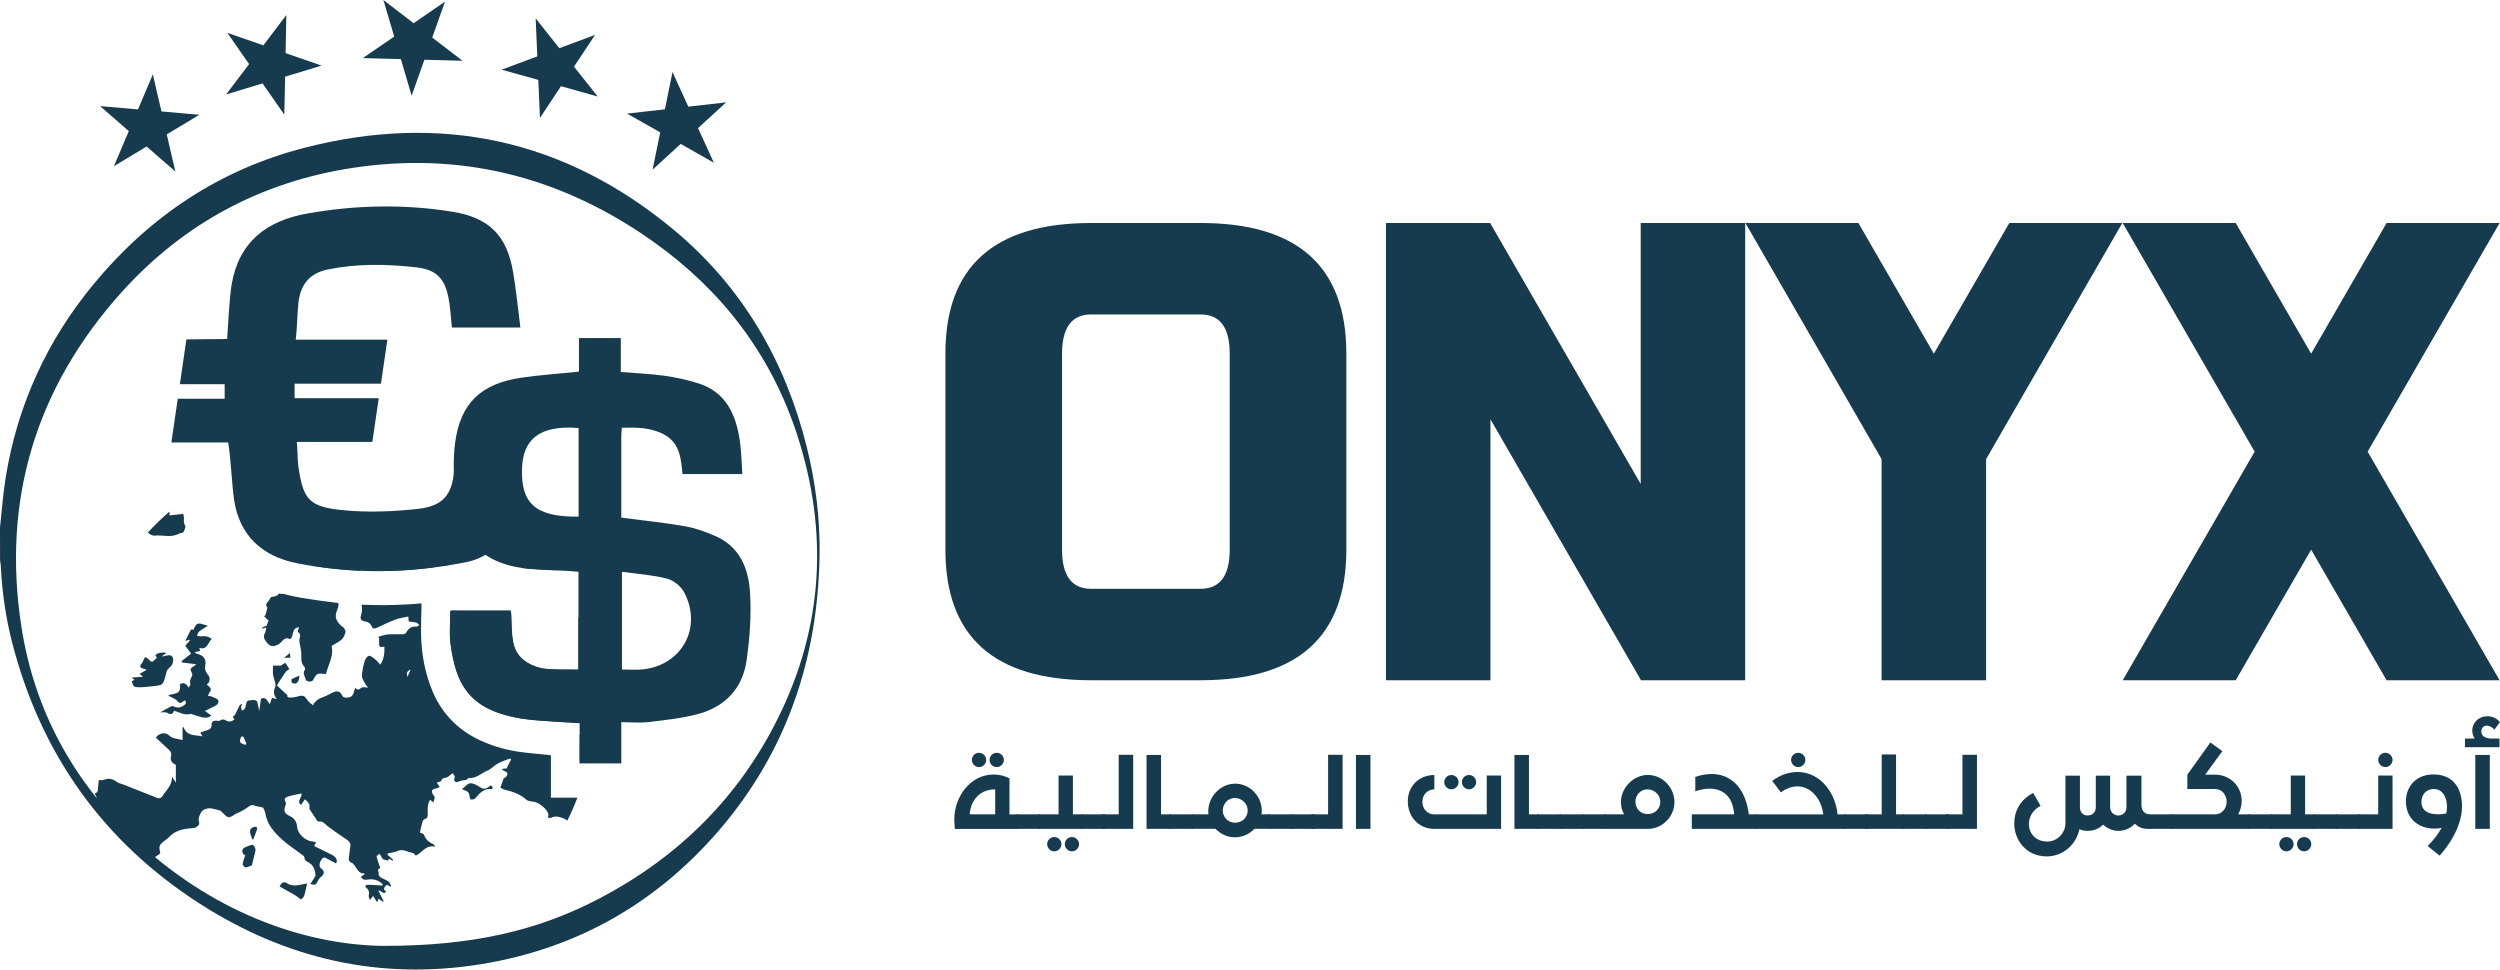<?xml version="1.0" encoding="utf-8"?>
<!-- Generator: Adobe Illustrator 27.8.1, SVG Export Plug-In . SVG Version: 6.00 Build 0)  -->
<svg version="1.1" xmlns="http://www.w3.org/2000/svg" xmlns:xlink="http://www.w3.org/1999/xlink" x="0px" y="0px"
	 viewBox="0 0 500 193.91" style="enable-background:new 0 0 500 193.91;" xml:space="preserve">
<style type="text/css">
	.st0{fill:#FFFFFF;}
	.st1{fill:#173B4E;}
</style>
<g id="White">
</g>
<g id="Black">
</g>
<g id="Original">
	<g>
		<g>
			<path class="st1" d="M119.54,19.3l-4.74-5.97l4.21-6.35l-7.14,2.66l-4.74-5.97l0.33,7.61l-7.14,2.66l7.34,2.04l0.33,7.61
				l4.21-6.35L119.54,19.3z M92.49,12.15l-6.04-4.64L89,0.33l-6.28,4.31L76.68,0l2.16,7.31l-6.28,4.31l7.61,0.2l2.16,7.31l2.55-7.18
				L92.49,12.15z M142.77,32.55l-3.16-6.93l5.62-5.15l-7.57,0.86l-3.16-6.93l-1.52,7.46l-7.57,0.86l6.63,3.75l-1.52,7.46l5.62-5.15
				L142.77,32.55z M57.03,15.33l7.29-2.21l-7.2-2.5l0.15-7.62l-4.6,6.07l-7.2-2.5l4.35,6.25l-4.6,6.07l7.29-2.21l4.35,6.25
				L57.03,15.33z M29.32,29.3l5.75,5l-1.72-7.42l6.53-3.93l-7.59-0.66l-1.72-7.42l-2.97,7.01l-7.59-0.66l5.75,5l-2.97,7.01
				L29.32,29.3z"/>
		</g>
		<g>
			<g>
				<path class="st1" d="M72,114.13c0.17-0.72,0.43-1.44,1.09-2.07c0.58,0.13,1.55-0.57,2.4,0.26c0.53,0.52,0.66,1.26,0.38,1.89
					c3.61-0.01,7.21-0.26,10.79-0.72c-0.23-0.52-0.44-1.06-0.53-1.61c-0.18-1.13-0.2-1.22-1.29-1.52c-1.06-0.28-1.64-0.99-1.67-2.08
					c0.14,0,0.29-0.04,0.42,0.01c1.03,0.36,2.04,0.84,3.1,1.06c0.15,0.03,0.31,0.05,0.46,0.07c0.74,0.09,1.52,0.04,2.26-0.05
					c0.92-0.1,1.82-1.19,1.9-2.1c0.09-0.97-0.31-1.57-1.24-1.89c-0.68-0.23-1.41-0.41-2.04-0.74c-0.97-0.51-1.93-0.9-3-0.96
					c-0.07,0-0.13,0-0.2,0c-1.9,0.88-4.04,1.26-6.12,1.39c-2.4,0.16-4.88-0.05-7.1-1.02c-0.25-0.11-0.41-0.32-0.49-0.57
					c-0.27,0.04-0.55,0.08-0.82,0.11c-0.07,0.02-0.14,0.05-0.21,0.07c0.29,0.62-0.08,0.89-0.56,1.07c-0.54,0.2-0.87,0.55-0.96,1.14
					c-0.03,0.2-0.19,0.49-0.34,0.54c-0.64,0.17-0.94,0.57-1.09,1.23c-0.08-0.15-0.17-0.3-0.25-0.45c-0.19,0.18-0.39,0.37-0.61,0.58
					c0.06,0.1,0.14,0.24,0.21,0.35c-0.18,0.17-0.48,0.33-0.46,0.45c0.08,0.69-0.44,0.78-0.88,0.91c-0.59,0.17-0.82,0.6-0.97,1.14
					c-0.1,0.35-0.21,0.71-0.38,1.03c-0.28,0.53-0.56,1.05-0.84,1.58c1.26,0.2,2.52,0.36,3.79,0.5
					C68.5,113.93,70.25,114.06,72,114.13z"/>
			</g>
			<g>
				<path class="st1" d="M88.59,112.97c0.24,0.05,0.49,0.09,0.74,0.14c0.09-0.03,0.18-0.06,0.27-0.11
					c-0.18-0.21-0.36-0.42-0.53-0.64C88.82,112.36,88.62,112.48,88.59,112.97z"/>
			</g>
			<g>
				<path class="st1" d="M111.02,114.05c0.03,0,0.07,0,0.1,0.01c-1.13-1.82-2.38-3.56-3.72-5.21c-0.23,0.46-0.47,0.92-0.72,1.38
					c-0.63,1.2-1.5,2.23-2.42,3.32c0.42,0.06,0.74,0.13,1.06,0.15C107.22,113.82,109.12,113.93,111.02,114.05z"/>
			</g>
			<g>
				<path class="st1" d="M93.79,104.99c0.12,0.29,0.4,0.5,0.58,0.77c0.23,0.33,0.52,0.65,0.64,1.02c0.14,0.45,0.11,0.95,0.17,1.56
					c-0.22,0.02-0.54,0.06-0.85,0.1c0.22,0.27,0.46,0.53,0.71,0.79c0.55,0.55,1.18,1.02,1.77,1.53c0.2,0.17,0.38,0.17,0.59,0.01
					c0.11-0.09,0.24-0.16,0.36-0.24c1.64-1.15,2.84-2.67,3.75-4.44c0.41-0.79,0.76-1.59,1.07-2.4c-1.07-1-2.18-1.96-3.33-2.86
					c-0.34,0.18-0.53,0.66-0.78,1.03c-0.13,0.19-0.06,0.51-0.18,0.72c-0.42,0.73-0.11,1.6-0.4,2.28c-0.18,0.43-0.95,0.83-1.46,0.83
					c-0.64,0-1.31-0.38-1.91-0.71c-0.14-0.08-0.1-0.68,0.03-0.96c0.11-0.24,0.46-0.37,0.77-0.59c-0.18-0.16-0.32-0.36-0.51-0.42
					c-0.45-0.16-0.92-0.25-1.38-0.37c0.01,0.41,0,0.82,0.05,1.22C93.54,104.23,93.63,104.63,93.79,104.99z"/>
			</g>
			<g>
				<path class="st1" d="M117.01,148.78c0.11-0.26,0.21-0.51,0.33-0.81c-0.47-0.36-0.93-0.74-1.42-1.06c0,0.59,0,1.18,0,1.77
					c0.01,1.31-0.04,2.63,0.03,3.95h0.08c0.14-0.86,0.28-1.68,1.22-2.11c0.36-0.17,0.6-0.62,0.98-1.05
					c0.01-0.01,0.02-0.02,0.02-0.03c-0.01,0-0.01,0-0.02-0.01C117.78,149.17,117.4,148.98,117.01,148.78z"/>
			</g>
			<g>
				<path class="st1" d="M115.67,123.3v10.56c-0.08,0.02-0.13,0.05-0.18,0.05c-1.98-0.03-3.95-0.02-5.92-0.12
					c-1.14-0.05-2.25-0.36-3.3-0.85c-1.95-0.91-3.23-2.37-3.62-4.52c-0.15-0.8-0.23-1.61-0.28-2.43c-0.07-1.08-0.08-2.18-0.12-3.26
					c-0.01-0.19-0.04-0.38-0.06-0.56c-0.1-0.03-0.16-0.06-0.21-0.06c-3.83,0-7.65-0.01-11.48-0.01c-0.11,0-0.22,0.02-0.32,0.04
					c-0.01,0-0.03,0.02-0.04,0.04c-0.01,0.01-0.03,0.02-0.07,0.06c-0.02,1.03-0.03,2.08-0.07,3.13c-0.12,2.69,0.32,5.31,1.01,7.89
					c0.54,2,1.38,3.85,2.74,5.44c1.59,1.86,3.63,3.03,5.9,3.84c2.48,0.88,5.05,1.3,7.65,1.5c1.85,0.15,3.71,0.27,5.57,0.38
					c-0.04-0.13-0.09-0.27-0.15-0.41c-0.27-0.66-0.23-1.46-0.22-2.19c0.01-0.46,0.23-0.91,0.38-1.47c0.51,0.38,0.95,0.71,1.43,1.07
					c0.42-0.75-0.21-1.2-0.33-1.58c0.22-0.5,0.39-0.88,0.56-1.25c0.08-0.18,0.17-0.36,0.29-0.51c0.5-0.6,1.02-1.19,1.59-1.84
					c0.48,0.34,0.84,0.06,1.17-0.54c0.12-0.22,0.52-0.28,0.79-0.4c0.05-0.02,0.1-0.05,0.15-0.06
					C118.06,131.1,117.09,127.09,115.67,123.3z"/>
			</g>
			<g>
				<path class="st1" d="M110.18,159.55v-8.5c-0.3-0.04-0.54-0.07-0.77-0.09c-1.8-0.19-3.61-0.32-5.4-0.57
					c-2.47-0.34-4.86-0.99-7.16-1.96c-4.82-2.02-8.34-5.38-10.36-10.22c-1.49-3.57-2.18-7.32-2.27-11.17
					c-0.05-1.9,0.05-3.81,0.08-5.71c0-0.2,0-0.39,0-0.65c-0.49,0.04-0.92,0.08-1.35,0.11c-2.61,0.17-5.21,0.27-7.82,0.23
					c-0.94-0.02-1.87-0.04-2.81-0.08c0.11,0.7,0.13,1.37-0.1,2.07c-0.25,0.75-0.03,1.13,0.72,1.26c0.68,0.12,1.16,0.38,1.42,1.05
					c0.17,0.44,0.53,0.45,0.94,0.27c1.25-0.57,2.48-1.18,3.77-1.67c0.8-0.3,1.67-0.41,2.59-0.62c0.04,0.45,0.06,0.71,0.09,1
					c0.51,0.07,1.02,0.09,1.49,0.22c0.24,0.07,0.43,0.32,0.64,0.5c-0.21,0.11-0.43,0.33-0.63,0.31c-1.06-0.12-1.62,0.46-2.08,1.29
					c-0.08,0.14-0.37,0.22-0.57,0.23c-1.03,0.03-2.07-0.04-3.09,0.04c-0.64,0.05-1.26,0.32-1.89,0.49c0.07,0.06,0.14,0.13,0.21,0.2
					c0,0.42,0.01,0.84,0,1.26c-0.02,0.78,0.53,0.53,1.05,0.5c0.03,1.22-0.02,2.38-0.82,3.59c-0.37-0.39-0.64-0.75-0.99-1.03
					c-0.39-0.31-0.85-0.76-1.26-0.74c-0.32,0.02-0.75,0.62-0.87,1.04c-0.28,0.97-0.53,1.99-0.55,2.99
					c-0.01,0.57,0.45,1.16,0.75,1.72c0.1,0.2,0.34,0.33,0.44,0.65c-0.23-0.05-0.45-0.13-0.68-0.12c-0.24,0.01-0.56,0.02-0.72,0.17
					c-0.38,0.35-0.7,0.45-1.12-0.04c-0.08,0.2-0.15,0.33-0.18,0.46c-0.3,1.27-0.68,1.58-1.95,1.47c-0.16-0.01-0.36-0.17-0.44-0.32
					c-0.48-0.92-0.94-1.11-1.92-0.69c-0.46,0.2-0.88,0.48-1.34,0.69c-0.52,0.24-1.09,0.38-1.57,0.67c-0.38,0.23-0.66,0.63-0.98,0.95
					c-0.01,0.1-0.02,0.19-0.02,0.29c-0.37-0.32-0.83-0.58-1.09-0.97c-0.7-1.04-0.94-1.15-2.15-0.79c-0.44,0.13-0.93,0.18-1.4,0.19
					c-0.43,0.01-0.66-0.21-0.53-0.48c-0.75-0.7-1.43-1.32-2.1-1.94c0.14-0.24,0.27-0.48,0.41-0.7c0.24-0.39,0.5-0.78,0.76-1.16
					c0.21-0.32,0.41-0.65,0.66-0.93c0.17-0.2,0.43-0.32,0.66-0.49c-0.21-0.33-0.46-0.72-0.81-1.27c-0.2,0.12-0.48,0.3-0.92,0.57
					h-1.53c-0.01,0.52-0.08,1.12-0.02,1.71c0.06,0.54,0.29,1.06,0.41,1.6c0.06,0.29,0.17,0.65,0.06,0.88
					c-0.42,0.9-0.38,1.69,0.29,2.49c-0.16-0.03-0.31-0.05-0.47-0.09c-0.15-0.04-0.29-0.09-0.48-0.15c-0.14,0.39-0.28,0.76-0.46,1.27
					c-0.49-0.62-0.76-1.56-1.75-1.09c-0.11,0.76-0.22,1.51-0.36,2.45c-0.17-0.8-0.25-1.38-0.43-1.92c-0.05-0.14-0.38-0.24-0.6-0.27
					c-0.24-0.03-0.49,0.07-0.74,0.06c-0.53-0.02-0.77,0.24-0.85,0.75c-0.05,0.32-0.12,0.65-0.27,0.93c-0.1,0.18-0.37,0.27-0.56,0.39
					c-0.07-0.24-0.17-0.47-0.18-0.71c-0.01-0.15,0.11-0.31,0.25-0.69c-0.3,0.18-0.47,0.22-0.53,0.33c-0.31,0.59-0.57,1.21-0.88,1.8
					c-0.11,0.2-0.33,0.35-0.51,0.54c0.1,0.15,0.21,0.3,0.35,0.5c-0.55,0.4-1.08,0.58-1.68,0.2c-0.39-0.24-0.75-0.32-1.18,0
					c-0.18,0.13-0.53,0.07-0.8,0.04c-0.56-0.04-0.94,0.23-0.91,0.75c0.04,0.81-0.43,1.04-1.05,1.21c-0.39,0.1-0.76,0.26-1.2,0.41
					c0.11,0.2,0.21,0.38,0.42,0.76c-1.55-0.32-3.14,0.01-3.79-1.88c-0.06,0.05-0.13,0.09-0.19,0.14v2.47
					c-1.04-0.28-2-0.22-2.75-0.96c-0.73-0.72-2.14-0.36-2.57,0.52c0.91,0.85,1.82,1.65,2.69,2.49c0.34,0.34,0.46,0.74,0.31,1.3
					c-0.23,0.84,0.38,1.33,0.98,1.63v3.55c-0.29-0.45-0.47-0.73-0.78-1.23c0.09,1.78-1.14,2.69-1.87,3.87
					c-0.32,0.51-0.68,0.58-1.19,0.37c-2.21-0.88-4.42-1.75-6.64-2.63c-0.37-0.15-0.79-0.21-1.12-0.41
					c-0.83-0.52-1.49-1.02-2.69-0.58c-0.83,0.31-0.98-0.1-1.14,0.22c-0.06,0.69-0.12,1.38-0.19,2.08c-0.07-0.01-0.15-0.01-0.22-0.02
					c0.1,0.06,0.2,0.12,0.23,0.15c-0.01,0.03-0.27,0.18-0.66,0.41c0.15,0.13,0.28,0.31,0.34,0.56c0.76,2.83,3.23,5.07,4.97,7.32
					c1.59,2.05,3.62,4.05,5.96,5.3c0.78-0.48,1.92-1.22,1.89-1.34c-0.33-1.33-0.25-1.62,0.83-2.44c0.3-0.23,0.63-0.43,0.88-0.71
					c1.21-1.32,2.79-1.68,4.49-1.8c0.32-0.02,0.68-0.05,0.95-0.21c0.46-0.28,0.8-0.56,0.55-1.3c-0.15-0.47,0.2-1.17,0.47-1.69
					c0.34-0.63,1.5-0.93,2.2-0.74c0.51,0.14,1.04,0.2,1.52,0.39c0.28,0.1,0.51,0.36,0.73,0.59c0.9,0.94,1.16,0.96,2.21,0.23
					c0.34-0.24,0.78-0.34,1.15-0.55c0.58-0.33,1.18-0.65,1.71-1.06c0.39-0.3,0.7-0.37,1.16-0.2c0.5,0.19,1.04,0.25,1.72,0.41
					c0.11,0.28,0.37,0.7,0.44,1.16c0.37,2.23,1.78,3.81,3.35,5.23c1.23,1.11,2.64,2.01,3.96,3.01c0.19,0.15,0.48,0.34,0.49,0.52
					c0.03,0.64,0.46,0.85,0.93,1.11c0.93,0.51,1.19,1.44,1.3,2.41c0.02,0.17-0.09,0.38-0.19,0.54c-0.26,0.42-0.55,0.83-0.84,1.28
					c0.89,0.32,1.15,0.17,1.47-0.52c0.17-0.36,0.43-0.74,0.75-0.97c0.61-0.45,0.64-1.12-0.02-1.57c-0.46-0.31-0.47-0.96-0.05-1.69
					c0.29-0.49,0.61-0.68,1.16-0.33c0.57,0.36,1.19,0.64,1.82,0.98c0.36-0.49,0.15-1.19-0.75-1.68c-0.93-0.5-1.89-0.93-2.83-1.4
					c-0.24-0.12-0.48-0.24-0.77-0.39c0.11-0.26,0.21-0.47,0.34-0.77c-0.26-0.06-0.47-0.14-0.68-0.15c-1.39-0.07-2.98-1.52-3.08-2.89
					c-0.08-1.06-0.55-1.78-1.52-2.22c-1.06-0.49-1.24-1.09-0.78-2.19c0.07-0.17,0.09-0.46,0-0.59c-0.41-0.56-0.06-0.92,0.36-1.05
					c0.89-0.29,1.82-0.44,2.79-0.66c0.21,0.84-1.08,1.52-0.07,2.31c0.24-0.35,0.49-0.72,0.77-1.14c0.53,0.46,1.03,0.85,0.91,1.62
					c-0.02,0.12-0.03,0.28,0.03,0.37c0.49,0.76,0.98,1.51,1.49,2.25c0.06,0.1,0.21,0.21,0.3,0.2c0.93-0.14,1.35,0.61,1.97,1.06
					c1.23,0.9,2.49,1.77,3.75,2.62c0.46,0.31,0.72,0.68,0.64,1.25c-0.1,0.69-0.18,1.39-0.27,2.09c-0.07,0.51-0.14,0.99,0.52,1.22
					c0.24,0.08,0.43,0.34,0.6,0.56c0.53,0.67,0.78,1.63,1.98,1.59c-0.01,0.08-0.02,0.16-0.04,0.24c-0.24,0.14-0.48,0.28-0.69,0.4
					c0.42,0.83,1.06,0.61,1.6,0.55c0.93-0.1,1.74,0.13,2.47,0.68c0.11,0.09,0.2,0.21,0.3,0.32c-0.01,0.08-0.02,0.16-0.03,0.23
					c-0.31-0.02-0.63-0.05-0.94-0.06c-0.72-0.03-1.44-0.11-2.15-0.08c-0.35,0.02-0.47,0.33-0.16,0.58c0.54,0.44,0.64,0.97,0.48,1.62
					c-0.05,0.21,0.13,0.47,0.25,0.85c0.25-0.34,0.39-0.53,0.63-0.84c0.28,0.44,0.52,0.83,0.8,1.27c0.09-0.24,0.17-0.46,0.27-0.72
					c0.31,0.21,0.6,0.42,0.89,0.62c0.05-0.05,0.1-0.09,0.14-0.14c-0.34-0.68-0.69-1.36-1.08-2.13c0.69-0.03,0.98,0.99,1.61,0.2
					c-0.43-0.22-0.6-0.48-0.26-0.96c0.39-0.54,0.71-0.27,1.07,0.03c0.06-0.06,0.12-0.12,0.18-0.17c-0.2-0.31-0.33-0.72-0.61-0.92
					c-0.45-0.33-1.02-0.49-1.5-0.78c-0.19-0.11-0.31-0.37-0.41-0.59c-0.05-0.12,0.08-0.33,0.02-0.43c-0.38-0.6,0.08-0.73,0.32-0.82
					c-0.27-0.8-0.55-1.56-0.75-2.34c-0.03-0.11,0.35-0.33,0.61-0.56c0.28,0.48,0.51,0.86,0.65,1.1c0.42,0.11,0.73,0.2,1.08,0.29
					c0.01-0.05,0.04-0.19,0.08-0.4c0.29,0.14,0.55,0.27,0.81,0.4c0.04-0.05,0.08-0.1,0.12-0.15c-0.38-0.34-0.77-0.68-1.15-1.03
					c0-0.08-0.01-0.17-0.01-0.25c0.68-0.16,1.4-0.22,2.02-0.5c1.14-0.53,2.04,0.28,3.06,0.39c0.17,0.02,0.31,0.28,0.57,0.53
					c1.21-0.48,1.96-2.22,3.89-1.78c-0.18-0.29-0.21-0.41-0.27-0.44c-0.87-0.43-1.65-0.91-1.96-1.95c-0.07-0.22-0.57-0.31-0.83-0.44
					c0.16-0.71,0.31-1.44,0.51-2.15c0.06-0.22,0.27-0.5,0.46-0.55c0.64-0.18,0.6-0.64,0.59-1.12c-0.01-0.92-0.07-1.85,0.47-2.74
					c0.19,0.16,0.34,0.28,0.64,0.54c0.12-0.39,0.26-0.7,0.29-1.02c0.02-0.13-0.18-0.29-0.27-0.44c-0.51-0.87-0.38-1.16,0.58-1.35
					c0.25-0.05,0.49-0.19,0.69-0.27c-0.22-0.33-0.4-0.61-0.59-0.9c0.25-0.07,0.51-0.14,0.85-0.24c0.08-0.42,0.35-0.67,0.98-0.74
					c0.44-0.05,0.82-0.53,1.33-0.89c0.13,0.27,0.72,0.55,0.29,1.24c-0.05,0.08,0.24,0.53,0.42,0.55c0.26,0.03,0.55-0.16,0.83-0.24
					c0.38-0.1,0.76-0.19,1.16-0.18c0.19-0.14,0.4-0.42,0.58-0.41c1.49,0.11,2.46-0.98,3.68-1.47c0.78-0.32,1.23-0.91,1.87-1.3
					c0.82-0.51,1.79-0.78,2.69-1.14c0.07,0.07,0.13,0.14,0.2,0.21c-0.29,0.54-0.57,1.08-0.86,1.62c0.05,0.04,0.1,0.08,0.15,0.12
					c-0.37,0.05-0.73,0.09-1.11,0.14c0.13,0.65,1.39,0.32,1.02,1.27c-0.11,0.27-0.39,0.48-0.7,0.63c-0.2,0.58-0.41,1.16-0.65,1.84
					c0.26,0.13,0.55,0.35,0.87,0.42c1.57,0.37,3.06,0.87,4.32,1.99c0.36,0.32,1.02,0.35,1.56,0.44c1,0.16,2.58,1.44,2.82,2.38
					c0.06,0.22-0.02,0.48-0.05,0.8c0.23,0,0.49,0.08,0.66-0.01c0.93-0.49,1.77-0.11,2.62,0.21c0.26,0.1,0.45,0.23,0.57,0.4
					c0.75-1.5,1.43-3.04,2.03-4.62H110.18z M49.07,148.98c-0.34-0.15-0.76-0.22-0.98-0.47c-0.15-0.17-0.07-0.61,0.03-0.89
					c0.15-0.41,0.44-0.49,0.67-0.03c0.18,0.37,0.32,0.76,0.48,1.15C49.2,148.81,49.14,148.89,49.07,148.98z M81.5,135.36
					c-0.3-0.71-0.09-1.17,0.63-1.44C81.9,134.44,81.7,134.9,81.5,135.36z"/>
			</g>
			<g>
				<path class="st1" d="M52.4,125.54c0.02,0.05,0.04,0.11,0.06,0.17c0.21-0.05,0.42-0.09,0.81-0.18c-0.11,0.43-0.13,0.79-0.29,1.09
					c-0.35,0.67-0.21,1.12,0.26,1.74c0.47,0.62,0.93,0.98,1.65,0.82c0.46-0.1,0.95-0.35,1.26-0.68c0.55-0.6,1.03-1.15,1.86-0.65
					c0.86-0.64,0.2-2.27,1.8-2.41c-0.11,0.34-0.2,0.61-0.3,0.93c0.64,0.32,0.54,0.79,0.39,1.42c-0.12,0.51,0.11,1.1,0.19,1.65
					c0.06,0.41,0.16,0.82,0.17,1.23c0.02,0.94-0.15,1.92,0.62,2.7c0.11,0.12,0.18,0.45,0.11,0.55c-0.59,0.75,0.06,1.39,0.17,2.06
					c0.02,0.15,0.45,0.31,0.71,0.33c0.23,0.02,0.6-0.07,0.69-0.23c0.83-1.48,0.82-1.48,2.62-1.27c0.49-1.91,1.63-3.69,1.14-5.63
					c0.73-0.45,1.47-0.79,2.05-1.31c0.37-0.34,0.57-0.92,0.72-1.43c0.07-0.22-0.12-0.57-0.27-0.8c-0.13-0.2-0.39-0.3-0.58-0.48
					c-0.78-0.74-1.34-1.54-0.97-2.72c0.19-0.62,0.58-1.25,0.37-1.85c-0.12-0.01-0.24-0.02-0.37-0.04c-2.07-0.23-4.13-0.53-6.19-0.86
					c-1.53-0.24-3.05-0.53-4.53-0.96c-0.01,0.03-0.02,0.05-0.03,0.08c-0.27-0.04-0.53-0.07-0.8-0.11c-0.13,0.41-0.27,0.47-1.55,0.74
					c-0.22,0.37-0.32,0.63-0.5,0.8c-0.51,0.48-0.56,0.82-0.19,1.28c-0.15,0.57-0.28,1.05-0.4,1.54c-0.09,0.06-0.17,0.13-0.26,0.19
					c0.27,0.28,0.54,0.55,0.81,0.83c0.05-0.07,0.1-0.13,0.16-0.2c-0.14,0.38-0.29,0.76-0.47,1.25
					C53.1,125.22,52.75,125.38,52.4,125.54z"/>
			</g>
			<g>
				<path class="st1" d="M42.36,127.78c-0.8,0.7-0.84,2.25-2.49,1.81c0.06,0.25,0.1,0.41,0.14,0.6c-0.33,0.08-0.67,0.15-1,0.23
					c-0.02,0.05-0.03,0.1-0.05,0.15c0.3,0.11,0.59,0.25,0.89,0.34c0.83,0.24,1.33,0.95,1.25,1.8c-0.03,0.37-0.13,0.76-0.06,1.12
					c0.07,0.36,0.23,0.75,0.47,1.01c0.59,0.62,0.57,1.59-0.16,2.06c0.16,0.14,0.3,0.26,0.44,0.38c0.44,0.38,0.5,0.76,0.1,1.23
					c-0.15,0.18-0.19,0.46-0.28,0.7c0.22,0.02,0.46-0.01,0.65,0.08c0.49,0.22,1.21,0.39,1.38,0.78c0.23,0.51-0.27,0.99-0.84,1.23
					c-0.55,0.24-1.08,0.54-1.81,0.91c0.45,0.31,0.85,0.59,1.25,0.87c-0.49,0.53-1.16,0.53-1.83,0.38c-0.61-0.14-1.2-0.36-1.8-0.54
					c-0.17-0.05-0.36-0.17-0.5-0.13c-1.18,0.32-2.18-0.3-3.28-0.64c-0.3,0.67-0.67,0.87-1.37,0.43c-0.32-0.21-0.86-0.08-1.41-0.11
					c0.79-0.44,1.51-0.87,2.26-1.24c0.13-0.07,0.38,0.04,0.56,0.11c0.66,0.28,1.26,0.19,1.85-0.21c0.5-0.34,0.65-0.67,0.22-1.06
					c-0.33,0.2-0.64,0.55-0.93,0.53c-0.28-0.02-0.51-0.44-0.79-0.64c-0.3-0.21-0.64-0.36-0.97-0.53c-0.17-0.09-0.35-0.16-0.62-0.29
					c0.89-0.55,2.24-0.11,2.37-1.52c0.02-0.22,0-0.44,0-0.76c0.64-0.46,1.22-0.19,1.76,0.68c0.15-0.34,0.38-0.63,0.32-0.79
					c-0.25-0.61,0.12-1.05,0.31-1.55c0.06-0.14,0.09-0.35,0.03-0.48c-0.45-0.99-0.45-0.99,0.44-1.53c0.08-0.05,0.14-0.12,0.39-0.34
					c-1.07-0.14-1.98-0.25-2.89-0.36c-0.01-0.09-0.02-0.19-0.03-0.28c0.64-0.5,1.27-1,1.89-1.48c-0.4-0.54-0.77-1.04-1.17-1.57
					c0.27-0.32,0.59-0.69,0.91-1.06c-0.04-0.06-0.07-0.11-0.11-0.17c-0.26,0.09-0.52,0.17-0.8,0.27c0.36-0.73,0.71-1.45,1.13-2.3
					c0.04,0,0.27,0.01,0.56,0.03c0.04-0.12,0.07-0.27,0.13-0.39c0.43-0.84,0.74-0.98,1.65-0.7c0.33,0.1,0.66,0.2,1.05,0.32
					c-0.64,0.41-1.23,0.73-1.74,1.14c-0.23,0.18-0.3,0.56-0.44,0.85c0.27,0.04,0.55,0.15,0.81,0.12
					C40.97,127.15,41.68,127.27,42.36,127.78z"/>
			</g>
			<g>
				<path class="st1" d="M36.77,106.27c-0.16,0.43-0.65,0.28-0.91,0.43c-1.61,0.94-3.32,0.24-4.97,0.42
					c-0.42,0.05-0.92-0.23-1.32-0.61c1.36-1.49,2.81-2.89,4.34-4.21v0.78c0.93-0.11,1.8-0.2,2.73-0.31c0.05,0.23,0.14,0.5,0.15,0.76
					c0.01,0.56-0.12,1.1,0.27,1.64C37.19,105.38,36.9,105.91,36.77,106.27z"/>
			</g>
			<g>
				<path class="st1" d="M26.36,136.28c0.16-0.1,0.32-0.21,0.52-0.34c-0.17-0.13-0.32-0.25-0.55-0.43c0.75-0.05,1.42-0.1,2.28-0.16
					c-0.32-0.26-0.48-0.39-0.7-0.56c0.43-0.26,0.84-0.5,1.46-0.86c-0.43-0.12-0.65-0.16-0.86-0.24c-0.55-0.18-0.59-0.55-0.2-0.96
					c0.2-0.21,0.3-0.54,0.44-0.81c0.09-0.17,0.14-0.38,0.28-0.47c0.08-0.05,0.3,0.1,0.44,0.18c0.08,0.05,0.14,0.14,0.21,0.21
					c0.63,0.65,0.76,0.65,1.37,0.02c0.1-0.1,0.21-0.2,0.34-0.31c-0.12-0.17-0.22-0.31-0.32-0.44c0.19-0.47,1.32-0.75,2.23-0.52
					c-0.31,0.22-0.58,0.41-0.85,0.61c0.01,0.03,0.02,0.07,0.04,0.1c0.39-0.09,0.78-0.21,1.17-0.25c0.82-0.08,1.06,0.48,0.95,1.25
					c-0.11,0.74-0.5,1.04-0.97,1.48c-0.35,0.33-0.42,0.99-0.57,1.51c-0.46,1.64-0.53,1.73-2.21,1.92c-1.06,0.12-2.13,0.26-3.19,0.24
					C26.76,137.44,26.61,137.21,26.36,136.28z"/>
			</g>
			<g>
				<path class="st1" d="M58.33,135.82c0.64-0.29,1.12-0.52,1.55-0.72c-0.02,0.98-0.38,1.64-0.97,1.61
					C58.18,136.67,58.26,136.18,58.33,135.82z"/>
			</g>
			<g>
				<path class="st1" d="M95.97,99.22c0.67,0.22,1.07,0.55,0.82,1.23c-0.03,0.09-0.39,0.15-0.54,0.09
					C95.65,100.25,95.6,99.79,95.97,99.22z"/>
			</g>
			<g>
				<path class="st1" d="M56.82,131.55c0.44-0.36,0.73-0.6,1.16-0.94c0.04,0.39,0.07,0.64,0.1,0.94
					C57.69,131.55,57.36,131.55,56.82,131.55z"/>
			</g>
			<g>
				<path class="st1" d="M61.42,176.71c-0.19,0.82-0.33,1.62-0.57,2.39c-0.09,0.29-0.36,0.62-0.63,0.74
					c-0.14,0.06-0.46-0.29-0.71-0.45c-0.24-0.17-0.48-0.35-0.73-0.49c-0.96-0.54-1.92-1.07-2.87-1.6c0.36-0.77,0.86-1.06,1.42-0.69
					c0.99,0.66,2,0.51,3.04,0.28C60.72,176.79,61.09,176.75,61.42,176.71z"/>
			</g>
			<g>
				<path class="st1" d="M50.38,173.07c-0.42,0.15-0.85,0.38-1.29,0.41c-0.18,0.01-0.57-0.45-0.55-0.67
					c0.05-0.53,0.29-1.04,0.51-1.76c-0.04-0.02-0.25-0.09-0.37-0.23c-0.39-0.5-0.26-1.08,0.31-1.35c0.43-0.2,0.87-0.37,1.33-0.49
					c0.44-0.11,0.9,0.67,0.75,1.28C50.84,171.21,50.6,172.17,50.38,173.07z"/>
			</g>
			<g>
				<path class="st1" d="M92.35,157.82c0.78-0.43,1.13-1.38,2.12-1.13c0.46,0.11,0.91,0.34,1.3,0.6c0.69,0.47,1.29,0.68,2.02,0.04
					c0.41-0.36,0.73-0.22,0.72,0.36c-0.07,0.06-0.11,0.12-0.14,0.12c-1.57-0.2-2.45,0.81-3.33,1.87c-0.16,0.19-0.58,0.24-0.87,0.22
					c-0.11-0.01-0.25-0.41-0.26-0.64c-0.02-0.55-0.24-0.91-0.74-1.11C92.94,158.07,92.72,157.97,92.35,157.82z"/>
			</g>
			<g>
				<path class="st1" d="M50.45,167.88c-0.15-0.48-0.36-0.96-0.43-1.45c-0.09-0.64,0.38-0.97,0.93-1.07
					c0.49-0.09,0.52,0.32,0.41,0.65c-0.21,0.63-0.47,1.24-0.71,1.86C50.59,167.87,50.52,167.88,50.45,167.88z"/>
			</g>
		</g>
		<g>
			<path class="st1" d="M0,105.52c0.37-3.37,0.6-6.76,1.15-10.1c2.36-14.48,8.29-27.39,17.64-38.68
				c11.13-13.44,25.1-22.79,42.01-27.16c27.34-7.08,52.21-1.71,73.97,16.4c13.68,11.38,22.25,26.11,26.56,43.33
				c1.79,7.15,2.7,14.42,2.58,21.78c-0.33,20.66-6.55,39.24-20.14,55.02c-12.55,14.56-28.39,23.58-47.4,26.7
				c-20.32,3.33-39.14-0.99-56.38-12.05c-19.37-12.43-31.8-29.95-37.55-52.2c-1.28-4.97-2.01-10.04-2.27-15.17
				c-0.02-0.44-0.1-0.89-0.16-1.33C0,109.88,0,107.7,0,105.52z M76.63,189.18c18.09,0,31.15-3.1,43.51-9.62
				c15.53-8.2,27.53-20.02,35.38-35.77c9.15-18.35,10.22-37.41,3.91-56.82c-5.22-16.06-15.06-28.9-28.78-38.64
				C113.22,35.94,93.81,30.54,72.5,33.3c-19.15,2.48-35.46,10.92-48.35,25.33c-17,19.02-23.76,41.34-19.89,66.58
				c2.57,16.77,10.35,31.01,22.69,42.63C42.08,182.1,60.24,188.94,76.63,189.18z"/>
		</g>
		<g>
			<g>
				<path class="st1" d="M124.26,144.44c0,2.95,0,5.53,0,8.24c-2.84,0-5.48,0-8.33,0c0-2.66,0-5.24,0-8.04
					c-0.93-0.04-1.68-0.05-2.43-0.12c-3.44-0.3-6.93-0.33-10.3-0.99c-9.79-1.92-12.07-7.16-13.1-14.77
					c-0.29-2.13-0.04-4.32-0.04-6.61c4.03,0,8,0,12.1,0c0.36,3.5-0.49,7.5,2.58,9.91c3.09,2.43,7.09,1.8,10.96,1.9
					c0-6.61,0-13.12,0-19.6c-3.69-0.38-7.33-0.24-10.94-0.71c-8.97-1.18-13.56-6.6-13.89-15.6c-0.12-3.16-0.26-6.37,0.15-9.48
					c1.05-7.9,5.13-11.84,13.24-13.03c3.75-0.55,7.53-0.8,11.53-1.21c0-2.13,0-4.35,0-6.72c2.86,0,5.5,0,8.37,0
					c0,2.17,0,4.39,0,6.79c3.05,0.25,5.91,0.36,8.73,0.75c2.29,0.32,4.58,0.82,6.78,1.52c5.54,1.75,7.51,6.23,8.29,11.44
					c0.32,2.15,0.34,4.34,0.51,6.7c-4.02,0-7.86,0-11.97,0c-0.29-2.95-0.46-6.14-3.64-7.88c-2.65-1.45-5.49-1.46-8.49-1.38
					c-0.04,0.63-0.11,1.1-0.11,1.58c-0.01,5.49,0,10.97,0,16.4c4.35,0.57,8.54,0.99,12.68,1.71c2.12,0.37,4.22,1.12,6.21,2
					c4.87,2.15,6.58,6.57,6.86,11.33c0.27,4.52-0.05,9.13-0.71,13.62c-0.81,5.51-4.3,9.16-9.66,10.61
					c-3.24,0.87-6.64,1.21-9.98,1.62C128,144.61,126.29,144.44,124.26,144.44z M124.39,114.36c0,6.88,0,13.18,0,19.54
					c1.47,0,2.8,0.11,4.12-0.02c7.85-0.79,12.01-8.33,8.35-15.36c-0.63-1.22-2.1-2.44-3.42-2.78
					C130.56,114.98,127.53,114.8,124.39,114.36z M115.72,103.33c0-6.01,0-11.87,0-17.73c-7.94-0.62-11.15,2.33-11.32,8.18
					C104.22,100.46,106.82,103.44,115.72,103.33z"/>
			</g>
			<g>
				<path class="st1" d="M101.43,106.2c-1.73,3.34-4.48,5.47-8.16,6.22c-11.28,2.28-22.59,2.47-33.91,0.22
					c-6.98-1.4-11.47-5.55-12.54-12.68c-0.44-2.93-0.65-8.33-1.18-11.47H34.27l1.28-8.74h9.38c0-1.27,0-1.42,0-1.42v-1.49h-8.96
					l1.31-8.96c0.63-0.03,7.58-0.05,8.15-0.08c0.16-2.36,0.47-8.36,0.88-10.8c1.43-8.6,6.99-12.86,15.16-14.3
					c9.65-1.7,19.33-1.92,29.02-0.35c7.32,1.19,10.87,4.71,12.12,12.02c0.62,3.61,0.97,7.27,1.47,11.14h-13.7
					c-0.23-2.05-0.3-4.13-0.72-6.14c-0.79-3.83-2.56-5.48-6.47-5.91c-5.88-0.65-11.76-0.77-17.62,0.43
					c-3.66,0.75-5.45,3.02-5.88,6.58c-0.16,1.28-0.33,5.95-0.54,7.47h18.32l-1.28,8.79H58.92v2.91h16.83l-1.28,8.75H59.36
					c0.11,0.84,0.19,3.97,0.27,4.57c0.97,6.94,2.05,8.4,9.03,9.08c4.93,0.48,9.99,0.28,14.93-0.26c5.16-0.57,6.98-2.98,7.27-8.21
					c0.1-1.73,0.6-3.4,0.6-5.29c4.48,0,8.29-0.07,12.9-0.07C104.5,94.4,104.37,100.52,101.43,106.2z"/>
			</g>
		</g>
		<g>
			<path class="st1" d="M190.86,163.84c0-4.44,3.17-8.94,7.87-8.94c1.17,0,2.14,0.27,3.17,0.77v7.21h1.67v2.9h-12.61
				C190.93,165.14,190.86,164.47,190.86,163.84z M193.93,162.87h5.11v-5C196.07,157.87,194.17,159.9,193.93,162.87z M197.24,151.99
				c0,0.77-0.67,1.43-1.43,1.43c-0.8,0-1.43-0.67-1.43-1.43c0-0.8,0.63-1.43,1.43-1.43C196.57,150.56,197.24,151.19,197.24,151.99z
				 M200.77,151.99c0,0.77-0.67,1.43-1.43,1.43c-0.8,0-1.43-0.67-1.43-1.43c0-0.8,0.63-1.43,1.43-1.43
				C200.11,150.56,200.77,151.19,200.77,151.99z"/>
			<path class="st1" d="M203.25,165.77v-2.9h4.8v2.9H203.25z"/>
			<path class="st1" d="M216.59,165.77h-8.88v-2.9h4v-7.77h2.87v7.77h2V165.77z M212.29,168.84c0,0.77-0.67,1.43-1.43,1.43
				c-0.8,0-1.43-0.67-1.43-1.43c0-0.8,0.63-1.43,1.43-1.43C211.62,167.41,212.29,168.04,212.29,168.84z M215.82,168.84
				c0,0.77-0.67,1.43-1.43,1.43c-0.8,0-1.43-0.67-1.43-1.43c0-0.8,0.63-1.43,1.43-1.43C215.16,167.41,215.82,168.04,215.82,168.84z"
				/>
			<path class="st1" d="M216.26,165.77v-2.9h4.8v2.9H216.26z"/>
			<path class="st1" d="M220.4,165.77v-2.9h3.34v-11.91h2.9v14.81H220.4z"/>
			<path class="st1" d="M234.18,162.87v2.9h-4.87v-14.78h2.9v11.88H234.18z"/>
			<path class="st1" d="M233.85,165.77v-2.9h4.8v2.9H233.85z"/>
			<path class="st1" d="M241.65,162.27c0-2.84,2.34-5.54,5.41-5.54c2.84,0,5.3,2.47,5.3,5.4c0,0.23-0.03,0.47-0.07,0.73h1.7v2.9
				h-3.1c-0.97,1.03-2.37,1.7-3.94,1.7c-1.5,0-2.84-0.67-3.87-1.7h-4.77v-2.9h3.37C241.65,162.64,241.65,162.5,241.65,162.27z
				 M244.56,162.1c0,1.23,0.93,2.44,2.44,2.44s2.54-1.13,2.54-2.44c0-1.33-1.13-2.5-2.57-2.5S244.56,160.8,244.56,162.1z"/>
			<path class="st1" d="M253.67,165.77v-2.9h4.8v2.9H253.67z"/>
			<path class="st1" d="M258.14,165.77v-2.9h4.8v2.9H258.14z"/>
			<path class="st1" d="M262.28,165.77v-2.9h3.34v-11.91h2.9v14.81H262.28z"/>
			<path class="st1" d="M271.19,165.77v-14.78h2.9v14.78H271.19z"/>
			<path class="st1" d="M284.47,160.37c0,1.37,0.97,2.5,2.4,2.5h10.48v-7.77h2.87v10.68h-13.35c-3.14,0-5.31-2.44-5.31-5.51
				c0-3.04,2.24-5.27,5.31-5.27v2.87C285.43,157.87,284.47,159.03,284.47,160.37z M291.71,156.43c0,0.77-0.67,1.43-1.43,1.43
				c-0.8,0-1.43-0.67-1.43-1.43c0-0.8,0.63-1.43,1.43-1.43C291.04,155,291.71,155.63,291.71,156.43z M295.24,156.43
				c0,0.77-0.67,1.43-1.43,1.43c-0.8,0-1.43-0.67-1.43-1.43c0-0.8,0.63-1.43,1.43-1.43C294.58,155,295.24,155.63,295.24,156.43z"/>
			<path class="st1" d="M307.76,162.87v2.9h-4.87v-14.78h2.9v11.88H307.76z"/>
			<path class="st1" d="M307.43,165.77v-2.9h4.8v2.9H307.43z"/>
			<path class="st1" d="M311.9,165.77v-2.9h4.8v2.9H311.9z"/>
			<path class="st1" d="M316.37,165.77v-2.9h4.8v2.9H316.37z"/>
			<path class="st1" d="M324.18,160.4c0-2.8,2.47-5.41,5.41-5.41c2.84,0,5.3,2.47,5.3,5.41c0,2.94-2.44,5.37-5.27,5.37h-8.77v-2.9
				h3.97C324.38,162.07,324.18,161.24,324.18,160.4z M327.08,160.37c0,1.23,0.93,2.44,2.44,2.44s2.54-1.13,2.54-2.44
				c0-1.34-1.13-2.5-2.57-2.5S327.08,159.07,327.08,160.37z"/>
			<path class="st1" d="M342.3,154.8c3.67,0,6.74,2.47,7.47,8.07h1.67v2.9h-13.08v-2.9h8.47c-0.27-3.74-2.4-5.14-4.9-5.14
				c-0.93,0-1.9,0.2-2.87,0.53v-2.87C340.16,155,341.23,154.8,342.3,154.8z"/>
			<path class="st1" d="M359.48,154.4c1.87,0,3.67,0.67,5.24,2.24c1.63,1.7,2.57,3.94,2.8,6.24h1.67v2.9h-18.08v-2.9h13.55
				c-0.23-1.63-0.77-3.04-1.94-4.2c-0.97-0.97-2.07-1.4-3.24-1.4c-1.17,0-2.27,0.43-3.3,1.2l-1.74-2.3
				C356.01,155,357.75,154.4,359.48,154.4z M361.08,151.99c0,0.77-0.67,1.43-1.43,1.43c-0.8,0-1.43-0.67-1.43-1.43
				c0-0.8,0.63-1.43,1.43-1.43C360.41,150.56,361.08,151.19,361.08,151.99z"/>
			<path class="st1" d="M368.86,165.77v-2.9h4.8v2.9H368.86z"/>
			<path class="st1" d="M380.87,162.87v2.9H373v-2.9h3.34v-11.98h2.87v11.98H380.87z"/>
			<path class="st1" d="M380.54,165.77v-2.9h4.8v2.9H380.54z"/>
			<path class="st1" d="M385.01,165.77v-2.9h4.8v2.9H385.01z"/>
			<path class="st1" d="M389.15,165.77v-2.9h3.34v-11.91h2.9v14.81H389.15z"/>
			<path class="st1" d="M429.99,162.87v2.9h-0.47c-1.1,0-1.77-0.33-2.57-1.03c-0.83,0.9-1.97,1.43-3.27,1.43
				c-1.23,0-2.17-0.47-3.07-1.23c-0.77,0.77-1.84,1.23-3.07,1.23c-0.63,0-1.14-0.1-1.67-0.33c-0.6,3.07-3.27,5.44-6.51,5.44
				c-4.14,0-6.51-3.27-6.51-6.61c0-2.37,1.17-4.77,3.8-6.07l1.47,2.57c-1.57,0.8-2.34,2.2-2.34,3.64c0,1.77,1.27,3.5,3.67,3.5
				c2,0,3.64-1.7,3.64-3.67v-9.51h2.9v6.34c0,0.97,0.63,1.63,1.54,1.63c0.97,0,1.63-0.67,1.63-1.63v-6.34h2.87v6.34
				c0,0.9,0.73,1.63,1.63,1.63c0.9,0,1.63-0.67,1.63-1.63v-6.34h3v5.94C428.32,162.14,428.92,162.87,429.99,162.87z"/>
			<path class="st1" d="M429.66,165.77v-2.9h4.8v2.9H429.66z"/>
			<path class="st1" d="M441.04,154.93h2c2.94,0,5.3,2.3,5.3,5.27c0,0.97-0.27,1.84-0.7,2.67h2.37v2.9h-15.88v-2.9h8.91
				c1.3,0,2.3-1.2,2.3-2.47c0-1.34-0.9-2.6-2.3-2.6h-5.57v-2.87l4.6-6.44l2.4,1.74L441.04,154.93z"/>
			<path class="st1" d="M449.68,165.77v-2.9h4.8v2.9H449.68z"/>
			<path class="st1" d="M463.03,165.77h-8.88v-2.9h4v-7.77h2.87v7.77h2V165.77z M458.72,168.84c0,0.77-0.67,1.43-1.43,1.43
				c-0.8,0-1.43-0.67-1.43-1.43c0-0.8,0.63-1.43,1.43-1.43C458.05,167.41,458.72,168.04,458.72,168.84z M462.26,168.84
				c0,0.77-0.67,1.43-1.43,1.43c-0.8,0-1.43-0.67-1.43-1.43c0-0.8,0.63-1.43,1.43-1.43C461.59,167.41,462.26,168.04,462.26,168.84z"
				/>
			<path class="st1" d="M462.69,165.77v-2.9h4.8v2.9H462.69z"/>
			<path class="st1" d="M467.16,165.77v-2.9h4.8v2.9H467.16z"/>
			<path class="st1" d="M471.64,165.77v-2.9h4v-7.77h2.87v10.68H471.64z M478.51,151.99c0,0.77-0.67,1.43-1.43,1.43
				c-0.8,0-1.43-0.67-1.43-1.43c0-0.8,0.63-1.43,1.43-1.43C477.84,150.56,478.51,151.19,478.51,151.99z"/>
			<path class="st1" d="M488.32,165.57c-3.57,0.73-7.14-1.17-7.14-5.31c0-2.67,1.77-5.37,5.51-5.37c5.44,0,6.07,5.1,5.57,7.97
				c-0.5,3.1-2.34,6.04-4.34,8.27l-2.4-1.93C486.75,167.98,487.69,166.74,488.32,165.57z M484.28,160.4c0,2.67,3.27,2.64,4.97,2.3
				c0.43-1.54,0.07-4.9-2.5-4.9C485.28,157.8,484.28,158.9,484.28,160.4z"/>
			<path class="st1" d="M497.5,143.25c1.03,0,1.8,0.4,2.5,1.17l-1.14,1.54c-0.63-0.97-2.5-1.37-2.6,0.37
				c0.03,0.93,0.83,1.27,1.74,1.37h1.9v1.74h-6.91v-1.74h1.94C493.66,145.69,495.06,143.25,497.5,143.25z M495.06,150.99h2.9v14.78
				h-2.9V150.99z"/>
		</g>
		<g>
			<g>
				<path class="st1" d="M189.08,109.92V70.73c0-17.42,9.72-26.13,29.16-26.13h21.87c19.44,0,29.16,8.71,29.16,26.13v39.19
					c0,17.42-9.72,26.13-29.16,26.13h-21.87C198.8,136.05,189.08,127.34,189.08,109.92z M212.41,70.73v39.19
					c0,5.23,1.94,7.84,5.83,7.84h21.87c3.89,0,5.83-2.61,5.83-7.84V70.73c0-5.23-1.94-7.84-5.83-7.84h-21.87
					C214.36,62.89,212.41,65.5,212.41,70.73z"/>
			</g>
			<g>
				<path class="st1" d="M298.09,83.86v52.19h-20.9V44.6h20.84l30.11,52.19V44.6h20.9v91.45H328.2L298.09,83.86z"/>
			</g>
			<g>
				<path class="st1" d="M376.32,91.83L349.08,44.6h22.6l15.09,26.13l15.09-26.13h22.6l-27.24,47.23v44.22h-20.9V91.83z"/>
			</g>
			<g>
				<path class="st1" d="M462.23,70.73l15.09-26.13h22.6l-26.39,45.73l26.39,45.73h-22.6l-15.09-26.13l-15.09,26.13h-22.6
					l26.39-45.73L424.54,44.6h22.6L462.23,70.73z"/>
			</g>
		</g>
	</g>
</g>
</svg>
